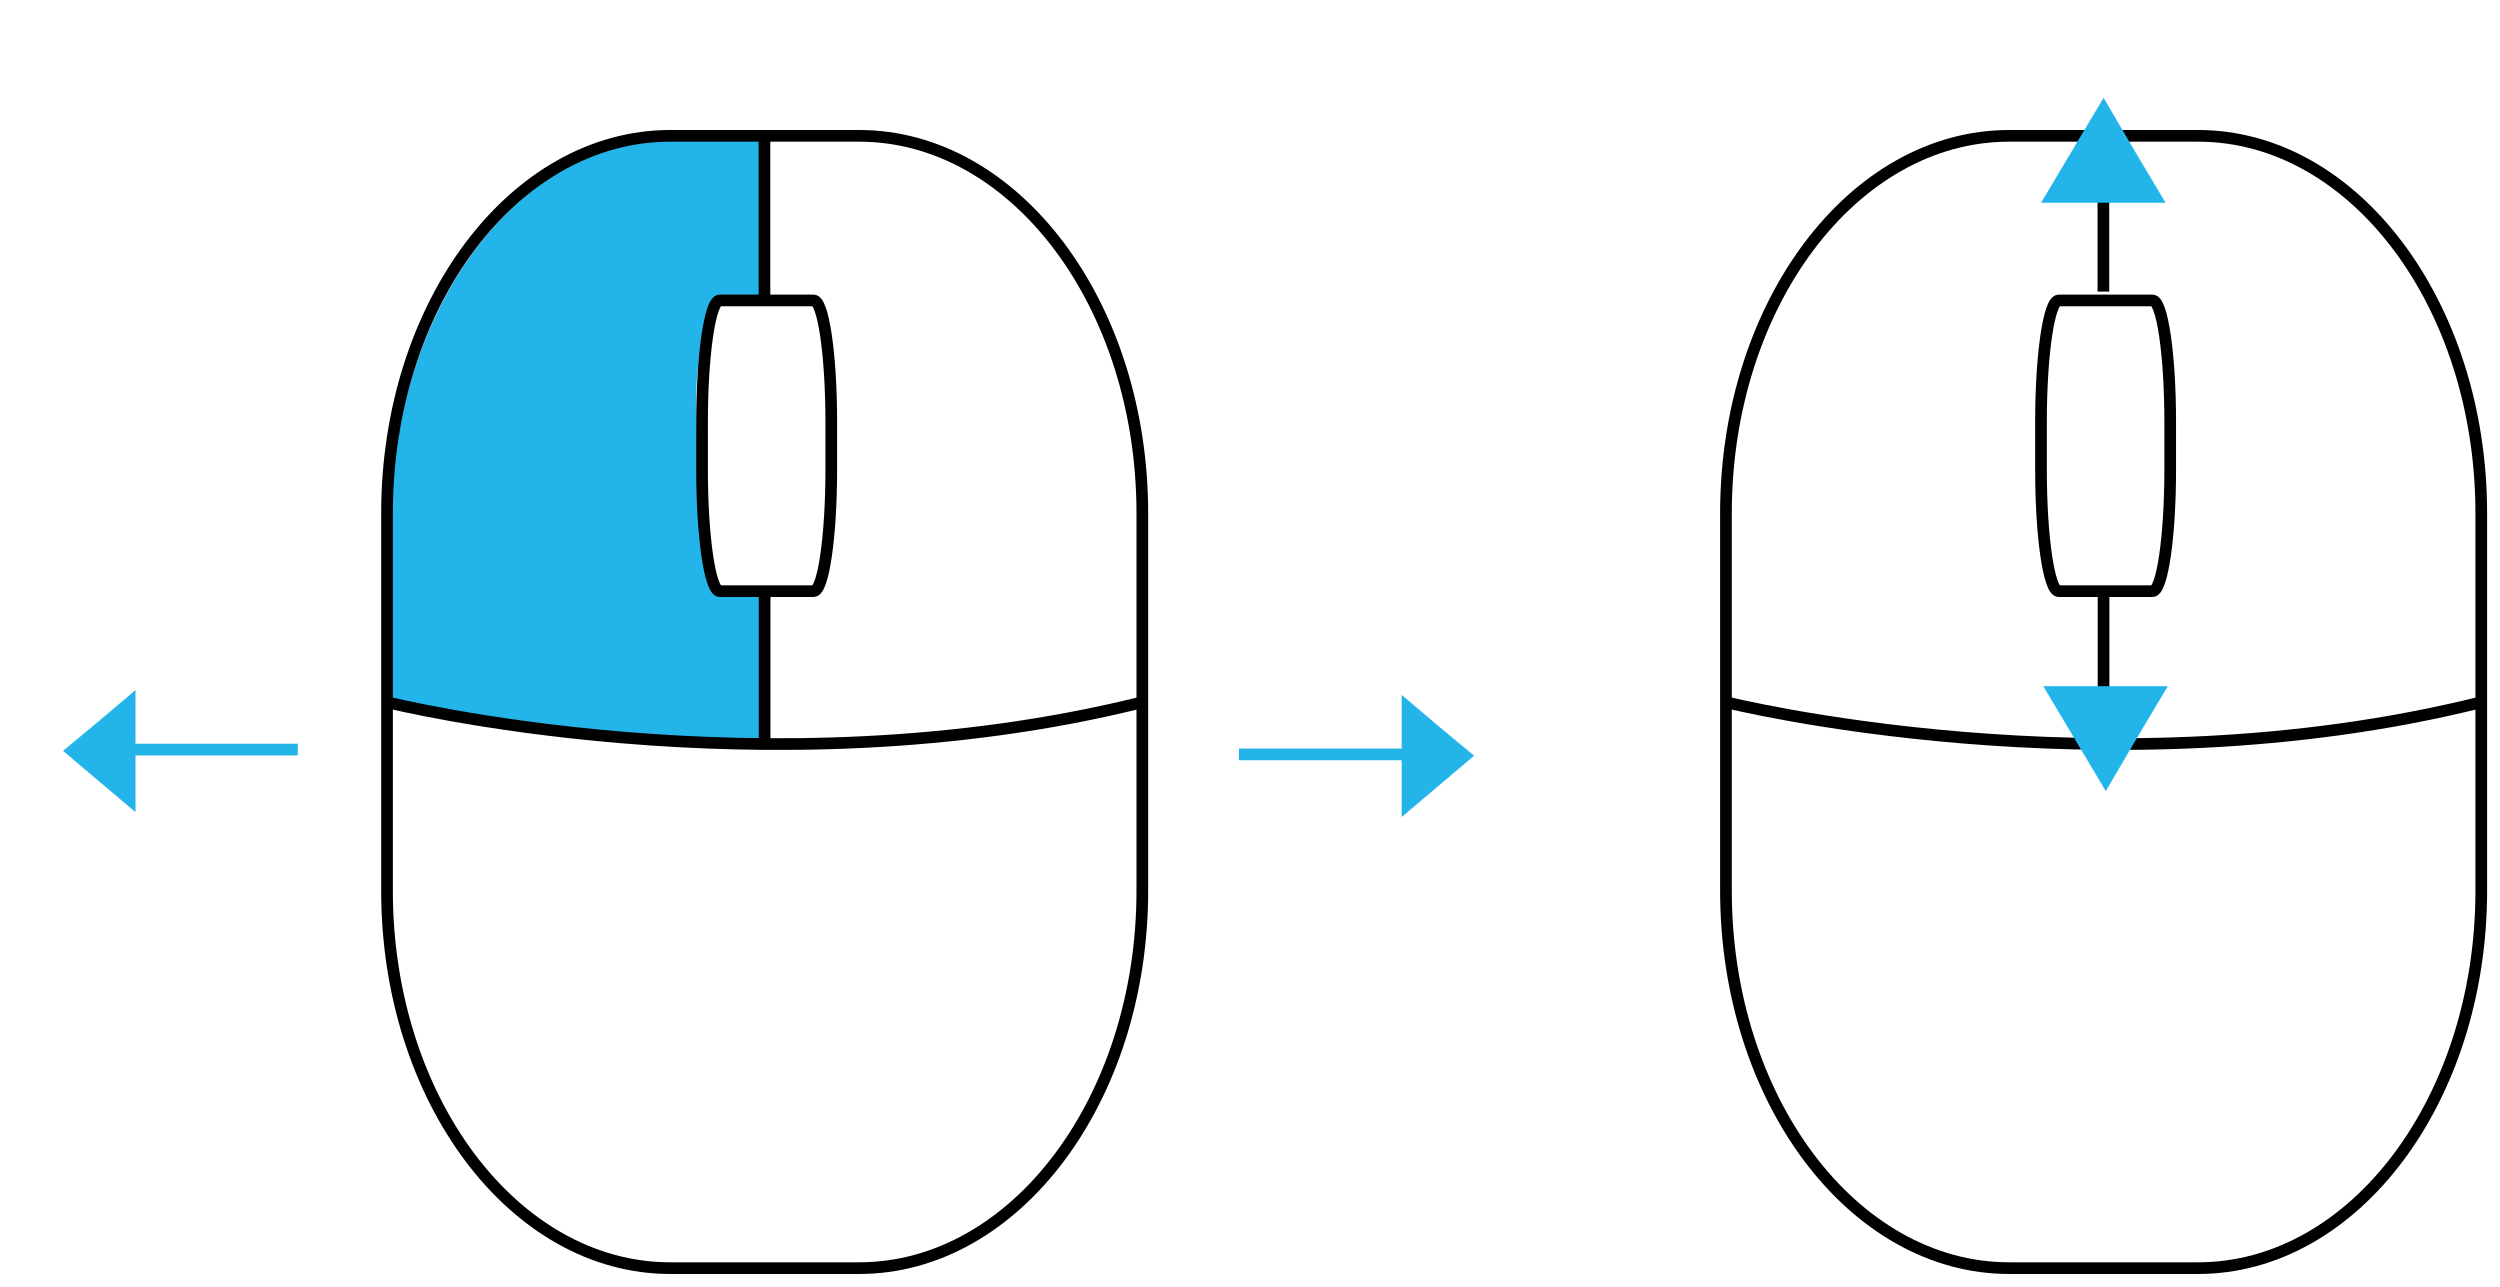 <?xml version="1.0" encoding="utf-8"?>
<!-- Generator: Adobe Illustrator 22.1.0, SVG Export Plug-In . SVG Version: 6.00 Build 0)  -->
<svg version="1.1" id="圖層_1" xmlns="http://www.w3.org/2000/svg" xmlns:xlink="http://www.w3.org/1999/xlink" x="0px" y="0px"
	 viewBox="0 0 565 290.9" style="enable-background:new 0 0 565 290.9;" xml:space="preserve">
<style type="text/css">
	.st0{fill:#23B5E9;stroke:#23B5E9;stroke-width:2.64;}
	.st1{fill:#23B5E9;}
	.st2{fill:none;stroke:#000000;stroke-width:2.64;}
</style>
<g>
	<path class="st0" d="M29.3,169.4h38"/>
	<path class="st0" d="M16.3,169.7l6.5,5.5l6.5,5.5v-21.9l-6.5,5.5L16.3,169.7z"/>
</g>
<g>
	<path class="st0" d="M321.3,170.5H280"/>
	<path class="st0" d="M331.1,170.8l-6.5,5.5l-6.5,5.5v-21.9l6.5,5.5L331.1,170.8z"/>
</g>
<path class="st1" d="M170,169.3c-9.8-0.3-15.9-0.6-24.3-1.2c-19.1-1.4-40.4-4.3-56.9-7.8l-0.4-0.1l0-22.6c0-25.7,0-27,0.8-33.9
	c2.2-18.1,8.9-35.2,18.8-48.1c9.9-12.8,22.5-21.2,36-23.9c4.6-0.9,6-1,18.3-1h10.4v37.2h-3.5c-3.7,0-4-1.2-5.1-0.6
	c-2.4,1.2-3.3-1.1-4.4,4c-0.9,4.6-2.1,9.9-2.4,17.8c-0.2,5.4,1,25.4,1.3,29.3c0.7,11.1,1.4,13,3.3,15.8c0.9,1.3,3.4-0.2,4.8,0.1
	c0.4,0.1,0.9-0.7,3-0.7l3,0.5v35.3l-0.9,0L170,169.3L170,169.3z"/>
<path class="st2" d="M172.8,134.9v32.2"/>
<g transform="translate(-40.534 -61.6)">
	<path class="st2" d="M192,92.3h42.7c35.3,0,64,38.2,64,85.3v85.3c0,47.1-28.7,85.3-64,85.3H192c-35.3,0-64-38.2-64-85.3v-85.3
		C128,130.5,156.7,92.3,192,92.3z"/>
	<path class="st2" d="M128,220.3c0,0,85.3,21.3,170.7,0"/>
	<path class="st2" d="M203.2,129.5h21.2c2.2,0,4,12.3,4,27.4v10.9c0,15.1-1.8,27.4-4,27.4h-21.2c-2.2,0-4-12.3-4-27.4v-10.9
		C199.2,141.8,201,129.5,203.2,129.5z"/>
	<path class="st2" d="M213.3,129.5V92.3"/>
</g>
<g>
	<path class="st2" d="M475.4,134.9v32.2"/>
	<g transform="translate(-40.534 -61.6)">
		<path class="st2" d="M494.6,92.3h42.7c35.3,0,64,38.2,64,85.3v85.3c0,47.1-28.7,85.3-64,85.3h-42.7c-35.3,0-64-38.2-64-85.3v-85.3
			C430.6,130.5,459.3,92.3,494.6,92.3z"/>
		<path class="st2" d="M430.6,220.3c0,0,85.3,21.3,170.7,0"/>
		<path class="st2" d="M505.8,129.5H527c2.2,0,4,12.3,4,27.4v10.9c0,15.1-1.8,27.4-4,27.4h-21.2c-2.2,0-4-12.3-4-27.4v-10.9
			C501.8,141.8,503.6,129.5,505.8,129.5z"/>
		<path class="st2" d="M515.9,127.5V94.4"/>
	</g>
</g>
<path class="st0" d="M475.9,176.2l-5.9-9.9l-5.9-9.9h23.5l-5.9,9.9L475.9,176.2z"/>
<path class="st0" d="M475.4,24.7l-5.9,9.9l-5.9,9.9h23.5l-5.9-9.9L475.4,24.7z"/>
</svg>
